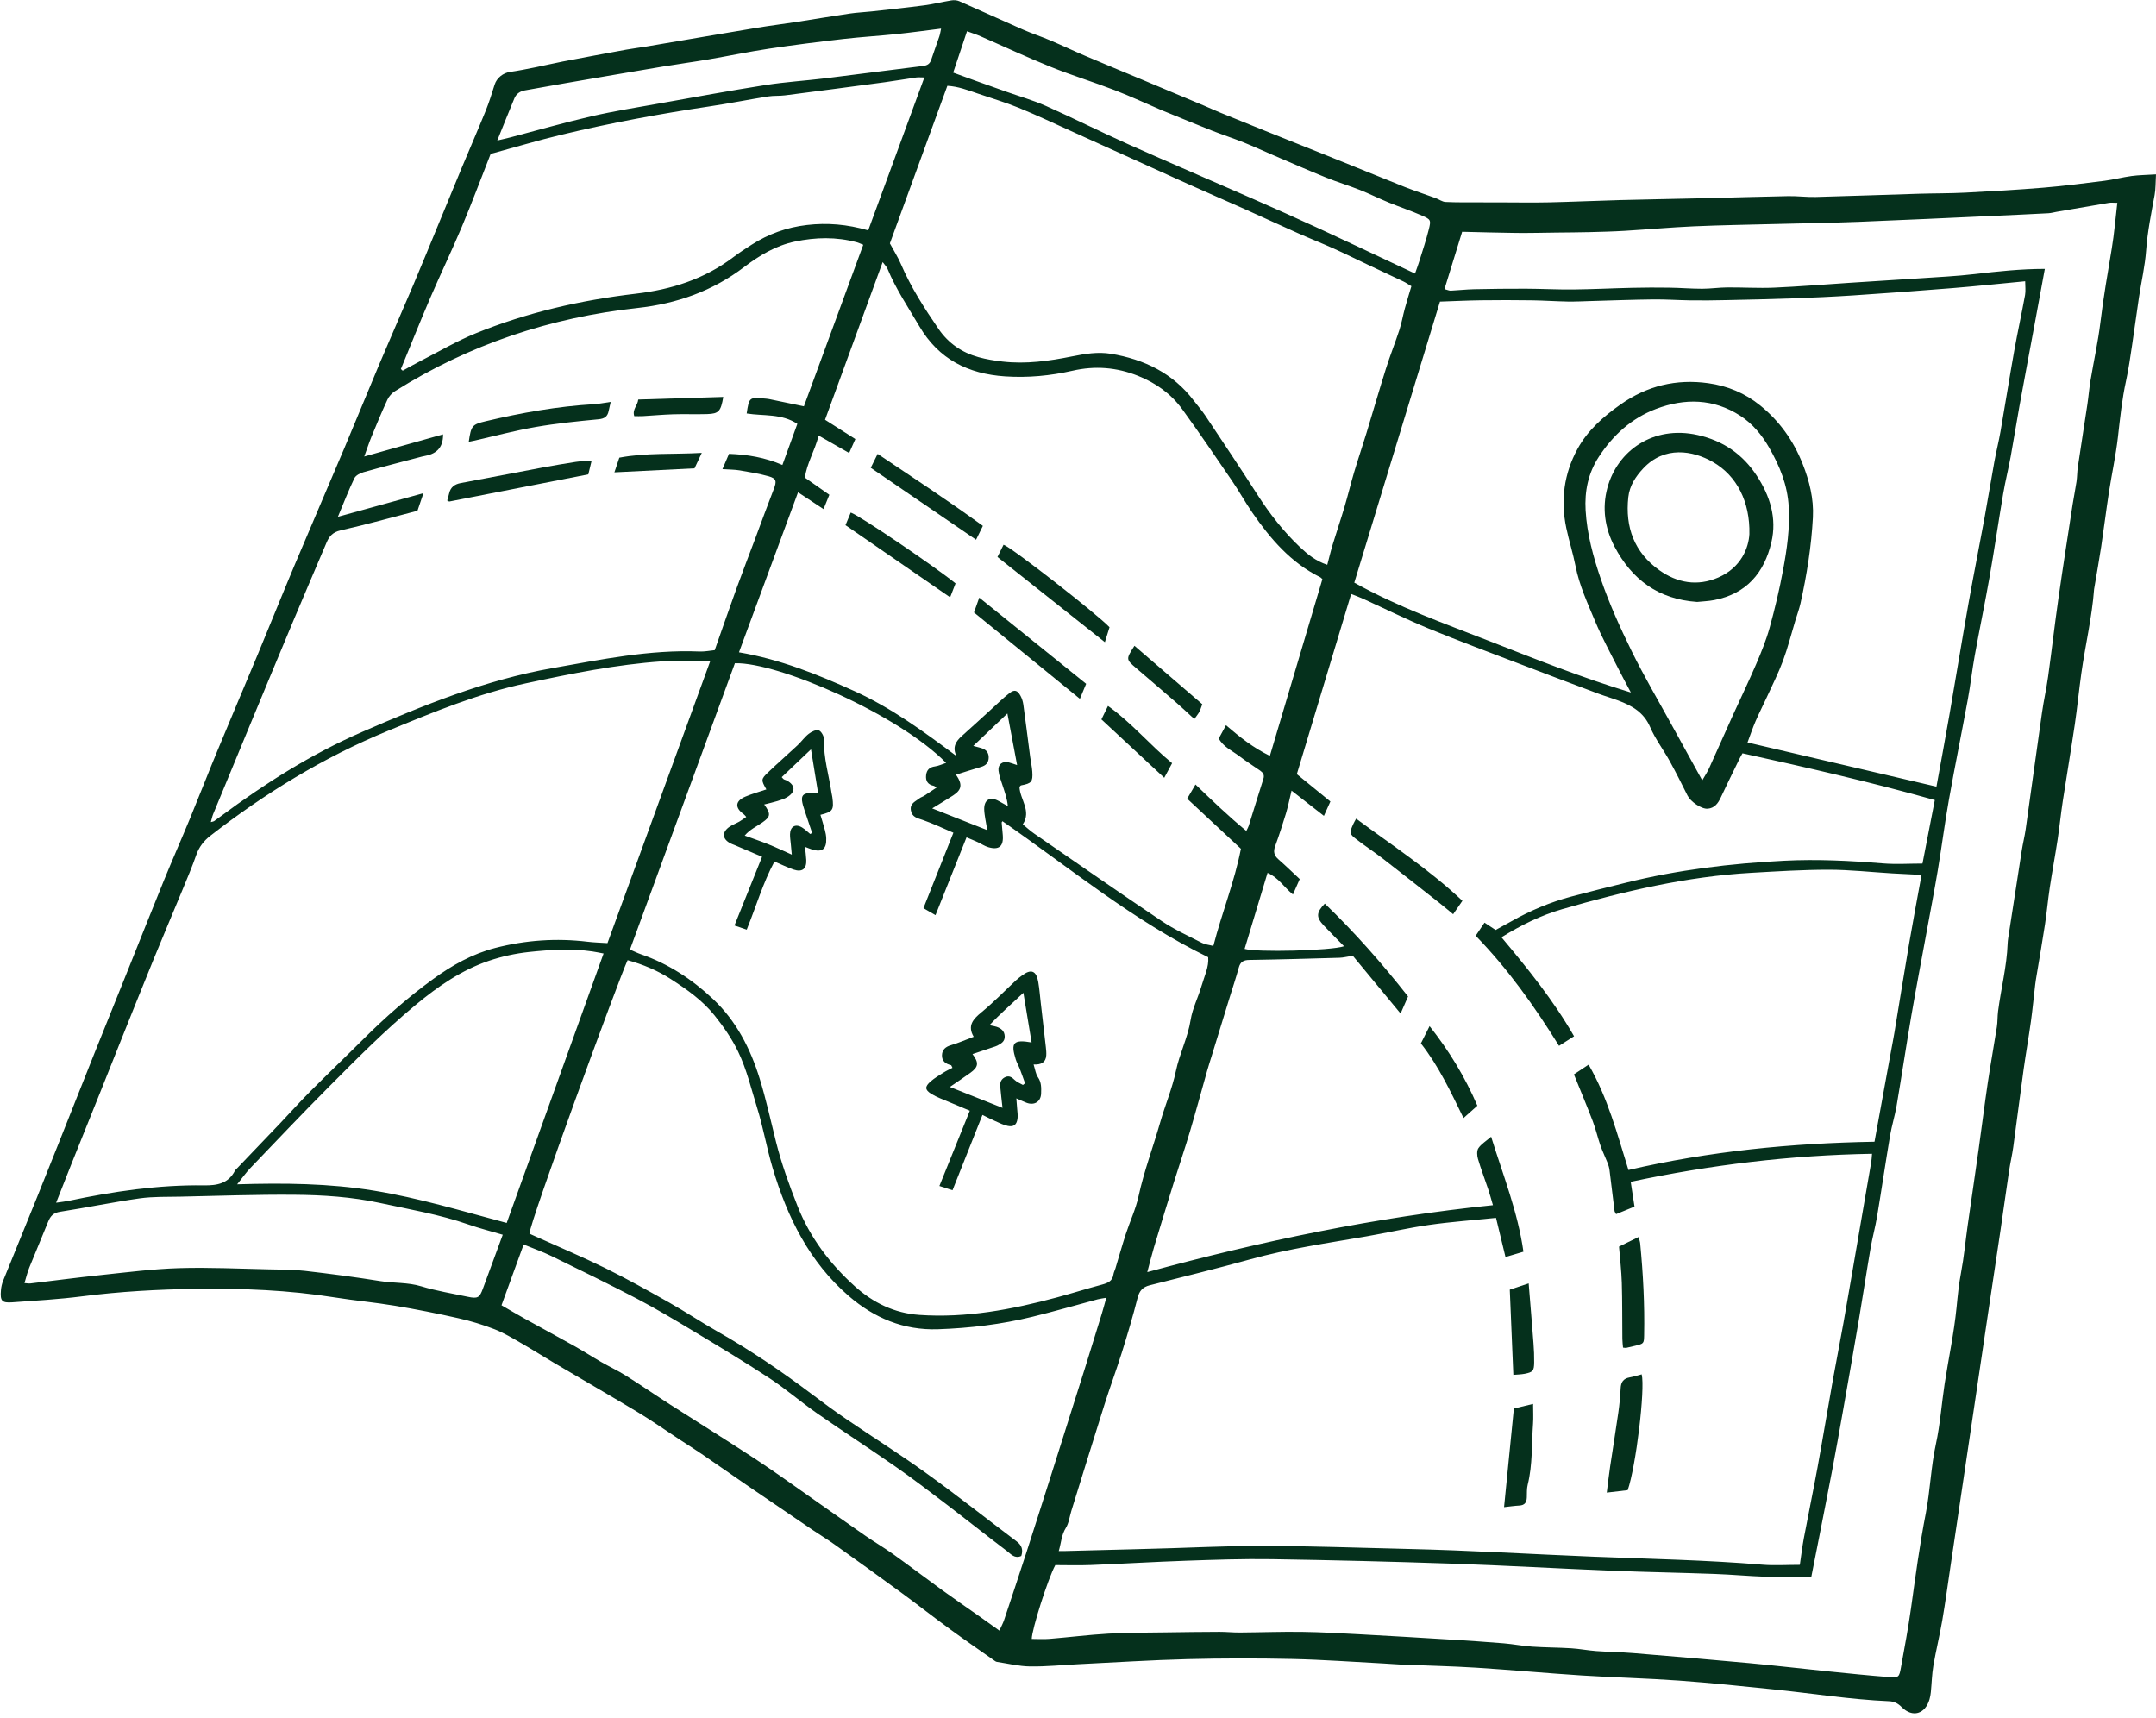 <?xml version="1.0" encoding="UTF-8" standalone="no"?><svg xmlns="http://www.w3.org/2000/svg" xmlns:xlink="http://www.w3.org/1999/xlink" fill="#05301c" height="2753.2" preserveAspectRatio="xMidYMid meet" version="1" viewBox="252.0 613.4 3455.3 2753.2" width="3455.3" zoomAndPan="magnify"><g id="change1_1"><path d="M 1811.801 1808.781 C 1819.309 1810.891 1823.66 1811.633 1827.602 1813.328 C 1833.949 1816.078 1836.867 1821.289 1836.5 1828.281 C 1836.078 1836.223 1831.57 1840.289 1824.219 1842.441 C 1810.969 1846.312 1797.84 1850.609 1784.141 1854.891 C 1794.93 1870.551 1793.43 1879.152 1779.309 1888.273 C 1769.137 1894.84 1758.727 1901.031 1745.988 1908.902 C 1776.281 1920.863 1804.109 1931.852 1834.301 1943.773 C 1832.859 1935.781 1831.879 1930.93 1831.141 1926.039 C 1830.391 1921.008 1829.48 1915.953 1829.328 1910.883 C 1828.879 1895.102 1838.441 1889.371 1852.281 1896.941 C 1857.289 1899.691 1862.258 1902.508 1867.25 1905.293 C 1865.941 1892.719 1862.25 1882.77 1858.969 1872.691 C 1856.367 1864.68 1853.168 1856.629 1852.25 1848.379 C 1851.121 1838.293 1858.68 1832.789 1868.57 1835.152 C 1872.238 1836.031 1875.777 1837.441 1882.078 1839.488 C 1876.738 1811.141 1871.809 1785.031 1866.488 1756.781 C 1848.207 1774.16 1831.301 1790.238 1811.801 1808.781 Z M 1048.949 838.57 C 1057.328 836.57 1063.77 835.18 1070.129 833.52 C 1113.34 822.195 1156.289 809.82 1199.789 799.77 C 1235.59 791.512 1271.98 785.711 1308.188 779.254 C 1364.988 769.133 1421.742 758.672 1478.73 749.707 C 1510.48 744.707 1542.699 742.773 1574.641 738.883 C 1626.871 732.492 1679.012 725.465 1731.238 719.141 C 1738.508 718.254 1742.418 715.48 1744.609 708.633 C 1748.578 696.305 1753.242 684.207 1757.359 671.926 C 1758.668 668.012 1759.219 663.828 1760.23 659.277 C 1735.109 662.371 1711.668 665.648 1688.148 668.082 C 1660.059 670.992 1631.82 672.629 1603.758 675.859 C 1563.891 680.477 1524.039 685.434 1484.359 691.414 C 1451.98 696.281 1419.902 703.062 1387.609 708.566 C 1363.109 712.75 1338.461 716.047 1313.941 720.141 C 1262.059 728.828 1210.211 737.746 1158.359 746.66 C 1136.648 750.391 1114.98 754.348 1093.289 758.215 C 1085.48 759.578 1079.41 763.672 1076.379 770.953 C 1067.348 792.648 1058.691 814.484 1048.949 838.57 Z M 2519.773 1051.773 C 2522.504 1043.973 2524.707 1038.262 2526.504 1032.441 C 2531.781 1015.359 2537.582 998.371 2541.859 981.039 C 2545.543 966.117 2545.109 965.141 2531.238 959.023 C 2513.723 951.312 2495.484 945.262 2477.766 937.984 C 2462.141 931.57 2446.992 923.953 2431.297 917.742 C 2413.512 910.691 2395.09 905.188 2377.371 898 C 2349.191 886.582 2321.309 874.371 2293.355 862.406 C 2277.277 855.539 2261.418 848.145 2245.188 841.641 C 2228.43 834.953 2211.23 829.359 2194.418 822.762 C 2171.34 813.688 2148.449 804.137 2125.469 794.789 C 2121.859 793.309 2118.199 791.945 2114.609 790.398 C 2089.188 779.504 2064.09 767.77 2038.301 757.828 C 2004.621 744.84 1969.988 734.289 1936.527 720.801 C 1898.328 705.426 1861 687.891 1823.227 671.445 C 1816.66 668.582 1809.801 666.422 1801.77 663.465 C 1793.98 686.777 1786.75 708.406 1779.609 729.785 C 1793.207 734.742 1804.848 739.02 1816.52 743.203 C 1832.512 748.938 1848.527 754.598 1864.539 760.285 C 1885.789 767.812 1907.637 774 1928.168 783.121 C 1972.617 802.883 2016.098 824.809 2060.5 844.688 C 2126.117 874.027 2192.25 902.254 2258.059 931.184 C 2294.266 947.105 2330.359 963.207 2366.297 979.766 C 2409.418 999.645 2452.312 1020.066 2495.301 1040.266 C 2502.875 1043.812 2510.449 1047.383 2519.773 1051.773 Z M 2980.113 1863.98 C 2984.254 1856.73 2988.277 1850.77 2991.191 1844.332 C 3003.836 1816.578 3016.027 1788.648 3028.605 1760.883 C 3041.16 1733.148 3054.465 1705.758 3066.473 1677.781 C 3074.684 1658.609 3082.645 1639.117 3088.172 1619.078 C 3096.586 1588.648 3103.887 1557.828 3109.641 1526.805 C 3115.828 1493.578 3120.648 1460.461 3118.738 1425.891 C 3116.785 1390.344 3104.07 1359.91 3087.191 1330.523 C 3075.684 1310.512 3060.629 1292.27 3040.91 1279.578 C 2998.129 1252.012 2952.07 1251.262 2905.969 1268.754 C 2867.074 1283.512 2837.305 1310.395 2814.379 1345.422 C 2797.07 1371.852 2791.43 1400.941 2793.156 1431.145 C 2795.34 1469.105 2805.461 1506.133 2817.699 1541.75 C 2831.207 1581.074 2848.516 1619.309 2866.871 1656.699 C 2886.66 1697 2909.539 1735.812 2931.168 1775.219 C 2946.863 1803.863 2962.715 1832.43 2980.113 1863.98 Z M 1057.719 2592.133 C 1038.488 2586.449 1020.391 2581.902 1002.848 2575.77 C 956.77 2559.66 908.746 2551.609 861.312 2541.301 C 815.922 2531.43 769.473 2528.461 723.195 2528.09 C 662.699 2527.609 602.176 2529.82 541.668 2531.098 C 519.625 2531.57 497.332 2530.82 475.617 2533.891 C 433.055 2539.918 390.887 2548.703 348.391 2555.289 C 337.684 2556.949 332.828 2562.09 329.188 2571.199 C 319.344 2595.832 308.816 2620.18 298.934 2644.801 C 295.863 2652.438 293.988 2660.57 291.227 2669.59 C 295.293 2669.871 298.02 2670.48 300.637 2670.172 C 338.32 2665.719 375.945 2660.68 413.68 2656.73 C 455.324 2652.359 497.008 2646.961 538.789 2645.672 C 586.773 2644.203 634.887 2646.609 682.941 2647.582 C 702.164 2647.969 721.512 2647.84 740.562 2650.031 C 781.016 2654.68 821.422 2659.98 861.621 2666.43 C 883.371 2669.922 905.508 2668.211 927.145 2674.789 C 951.426 2682.191 976.73 2686.27 1001.641 2691.543 C 1017.652 2694.922 1020.59 2693.07 1025.82 2678.75 C 1036.07 2650.699 1046.449 2622.703 1057.719 2592.133 Z M 1219.328 2141.43 C 1212.262 2140.121 1206.859 2138.93 1201.41 2138.133 C 1167.531 2133.152 1133.539 2135.422 1099.859 2139.008 C 1078.109 2141.332 1056.191 2146.129 1035.469 2153.152 C 991.641 2168 954.074 2194.062 918.605 2223.41 C 868.859 2264.562 823.527 2310.379 778.113 2356.07 C 735.879 2398.551 694.641 2442.031 653.188 2485.289 C 646.332 2492.441 640.629 2500.699 632.086 2511.309 C 707.641 2509.051 779.453 2509.75 851.016 2521.41 C 923.051 2533.141 992.602 2554.18 1064.059 2573.25 C 1115.738 2429.52 1167.242 2286.312 1219.328 2141.43 Z M 1643.438 982.586 C 1673.66 900.254 1703.289 819.555 1733.398 737.539 C 1727.75 737.539 1723.852 737.062 1720.078 737.609 C 1703.348 739.996 1686.711 742.93 1669.961 745.184 C 1616.688 752.348 1563.387 759.375 1510.07 766.199 C 1501.109 767.359 1491.859 766.539 1482.957 767.973 C 1451.75 772.977 1420.711 779.164 1389.449 783.848 C 1309.98 795.719 1231.02 810.32 1152.891 829.039 C 1114.441 838.25 1076.52 849.625 1038.352 860.02 C 1022.859 899.41 1008.32 938.418 992.203 976.762 C 976.141 1014.996 958.043 1052.387 941.668 1090.484 C 925.395 1128.352 910.16 1166.676 894.469 1204.797 C 895.434 1205.66 896.398 1206.547 897.363 1207.434 C 906.617 1202.383 915.762 1197.109 925.148 1192.309 C 954.895 1177.117 983.855 1159.969 1014.688 1147.457 C 1097.031 1114 1183.129 1094.352 1271.277 1084.023 C 1328.098 1077.359 1380.777 1060.668 1426.91 1025.777 C 1436.391 1018.613 1446.391 1012.086 1456.41 1005.672 C 1483.551 988.293 1513.012 977.719 1545.211 973.965 C 1577.77 970.168 1609.59 972.781 1643.438 982.586 Z M 1678.16 1003.441 C 1684.699 1015.586 1691.16 1025.641 1695.801 1036.488 C 1711.75 1073.723 1733.531 1107.496 1756.277 1140.703 C 1771.938 1163.559 1793.738 1178.457 1820.289 1185.781 C 1832.777 1189.215 1845.758 1191.309 1858.648 1192.809 C 1896.27 1197.176 1933.27 1191.922 1970.07 1184.531 C 1990.688 1180.391 2011.469 1176.844 2032.5 1180.344 C 2085.801 1189.238 2131.719 1211.414 2165.23 1255.426 C 2171.41 1263.52 2178.23 1271.207 2183.871 1279.691 C 2211.82 1321.633 2239.891 1363.551 2267.102 1405.988 C 2286.781 1436.695 2308.98 1465.215 2335.477 1490.258 C 2347.758 1501.855 2360.816 1512.523 2379.148 1518.504 C 2382.219 1506.949 2384.719 1496.262 2387.926 1485.777 C 2393.977 1465.875 2400.707 1446.203 2406.621 1426.254 C 2412.195 1407.492 2416.742 1388.43 2422.336 1369.668 C 2428.594 1348.676 2435.688 1327.953 2442.078 1307.008 C 2452.566 1272.664 2462.434 1238.137 2473.238 1203.91 C 2479.789 1183.098 2487.977 1162.809 2494.73 1142.066 C 2498.371 1130.898 2500.328 1119.188 2503.422 1107.836 C 2506.648 1096.012 2510.312 1084.297 2513.949 1072.039 C 2508.812 1068.969 2505.148 1066.375 2501.168 1064.465 C 2482.336 1055.48 2463.391 1046.68 2444.512 1037.762 C 2426.09 1029.051 2407.852 1020 2389.27 1011.629 C 2370.254 1003.078 2350.832 995.414 2331.77 986.93 C 2303.387 974.309 2275.23 961.184 2246.859 948.492 C 2216.379 934.848 2185.719 921.656 2155.277 907.961 C 2094.438 880.555 2033.73 852.875 1972.918 825.402 C 1943.551 812.141 1914.391 798.312 1884.578 786.098 C 1863.168 777.32 1840.832 770.816 1818.918 763.266 C 1803.09 757.781 1787.371 751.871 1770.281 750.914 C 1739.297 835.816 1708.609 919.973 1678.16 1003.441 Z M 1055.719 2705.16 C 1069.309 2713.008 1081.371 2720.18 1093.621 2726.988 C 1120.211 2741.75 1147.012 2756.148 1173.531 2771.051 C 1187.738 2779.039 1201.418 2787.961 1215.551 2796.078 C 1228.719 2803.652 1242.57 2810.082 1255.41 2818.152 C 1279.27 2833.141 1302.469 2849.16 1326.18 2864.379 C 1371.68 2893.582 1417.668 2922.008 1462.828 2951.719 C 1495.25 2973.039 1526.668 2995.879 1558.48 3018.129 C 1585.301 3036.879 1611.93 3055.91 1638.848 3074.512 C 1653.66 3084.742 1669.25 3093.852 1683.879 3104.332 C 1710.449 3123.34 1736.449 3143.148 1762.898 3162.34 C 1781.141 3175.57 1799.77 3188.262 1818.18 3201.25 C 1829.957 3209.57 1841.68 3217.98 1853.66 3226.52 C 1856.648 3219.898 1859.438 3214.93 1861.207 3209.621 C 1873.629 3172.418 1885.98 3135.191 1898.07 3097.871 C 1910.859 3058.379 1923.398 3018.809 1935.961 2979.242 C 1949.238 2937.441 1962.41 2895.59 1975.641 2853.77 C 1980.719 2837.68 1985.891 2821.621 1990.91 2805.52 C 1999.93 2776.582 2008.922 2747.621 2017.809 2718.641 C 2020.207 2710.852 2022.238 2702.949 2024.988 2693.141 C 2018.688 2694.25 2014.898 2694.629 2011.277 2695.59 C 1976.281 2704.941 1941.48 2715.07 1906.301 2723.652 C 1856.691 2735.762 1806.211 2741.859 1755.117 2743.59 C 1700.027 2745.469 1652.938 2725.391 1612.359 2690.402 C 1549.031 2635.789 1513.57 2563.691 1490.238 2485.051 C 1480.77 2453.141 1475.168 2420.07 1465.27 2388.309 C 1455.887 2358.23 1448.859 2327.453 1434.898 2298.57 C 1424.641 2277.363 1411.648 2258.84 1397.219 2240.742 C 1377.82 2216.41 1352.629 2198.891 1327.02 2182.363 C 1305.77 2168.652 1282.262 2158.852 1257.809 2152.121 C 1243.359 2183.352 1100.859 2572.43 1100.52 2590.422 C 1103.352 2591.703 1106.391 2593.078 1109.43 2594.461 C 1147.012 2611.41 1185.059 2627.391 1222.02 2645.602 C 1256.898 2662.781 1290.879 2681.832 1324.758 2700.949 C 1350.758 2715.629 1375.648 2732.27 1401.609 2747.008 C 1454.777 2777.191 1505.168 2811.449 1553.938 2848.219 C 1571.52 2861.473 1589.238 2874.582 1607.43 2886.98 C 1650.359 2916.242 1694.41 2943.93 1736.539 2974.293 C 1785.59 3009.621 1833 3047.211 1881.32 3083.562 C 1889.867 3089.98 1891.859 3097.328 1888.758 3106.922 C 1878.129 3111.789 1872.047 3103.77 1865.867 3099.09 C 1832.988 3074.211 1800.738 3048.5 1767.93 3023.5 C 1741.387 3003.27 1714.832 2983 1687.461 2963.93 C 1645.789 2934.902 1603.121 2907.309 1561.449 2878.281 C 1535.508 2860.199 1511.48 2839.301 1485.09 2821.961 C 1445.031 2795.641 1403.867 2770.98 1362.789 2746.25 C 1333.34 2728.52 1303.789 2710.832 1273.34 2694.91 C 1227.871 2671.121 1181.691 2648.672 1135.562 2626.16 C 1121.539 2619.32 1106.699 2614.148 1091.199 2607.789 C 1079.16 2640.82 1067.582 2672.602 1055.719 2705.16 Z M 1635.5 1005.648 C 1630.5 1003.691 1627.988 1002.418 1625.34 1001.691 C 1592.34 992.773 1559.211 993.527 1526.008 1000.508 C 1495.277 1006.969 1469.082 1022.75 1444.598 1041.355 C 1393.938 1079.84 1336.52 1100.105 1273.801 1106.949 C 1134.16 1122.211 1004.07 1165.402 884.941 1240.344 C 880.02 1243.438 875.379 1248.508 872.945 1253.762 C 863.918 1273.211 855.707 1293.02 847.531 1312.828 C 843.555 1322.473 840.328 1332.414 835.75 1344.988 C 879.969 1332.57 920.957 1321.039 962.062 1309.488 C 962.363 1332.301 949.953 1341.262 931.402 1344.422 C 930.285 1344.605 929.172 1344.832 928.078 1345.125 C 896.949 1353.359 865.742 1361.32 834.75 1370.055 C 829.215 1371.602 822.164 1375.195 819.93 1379.812 C 810.734 1398.895 803.125 1418.727 793.543 1441.586 C 840.492 1428.621 884.477 1416.496 930.656 1403.738 C 926.875 1414.859 924.18 1422.754 921.051 1431.941 C 879.922 1442.609 839.078 1454.047 797.758 1463.395 C 785.336 1466.215 779.672 1472.723 775.359 1482.863 C 757.707 1524.441 739.852 1565.949 722.391 1607.594 C 698.711 1664.066 675.289 1720.633 651.824 1777.191 C 632.375 1824.062 612.992 1870.961 593.68 1917.879 C 592.109 1921.699 591.312 1925.832 589.863 1930.844 C 592.867 1930.012 594.117 1929.973 594.984 1929.383 C 598.719 1926.812 602.363 1924.121 606.004 1921.41 C 676.695 1868.859 750.582 1822.051 831.75 1786.629 C 930.633 1743.48 1030.059 1703.004 1137.09 1684.148 C 1215.238 1670.391 1292.992 1654.152 1373.059 1657.473 C 1381.301 1657.836 1389.629 1656.062 1397.449 1655.312 C 1409.398 1621.398 1420.57 1589.012 1432.238 1556.785 C 1442.211 1529.309 1452.789 1502.016 1463.047 1474.633 C 1472.738 1448.773 1482.129 1422.773 1492.148 1397.051 C 1496.949 1384.703 1496.352 1380.199 1483.879 1376.672 C 1468.711 1372.418 1453.02 1369.828 1437.438 1367.211 C 1429.25 1365.848 1420.809 1365.961 1409.828 1365.211 C 1413.961 1355.613 1417.148 1348.152 1420.348 1340.691 C 1450.301 1341.918 1477.898 1346.422 1505.898 1358.547 C 1514.281 1335.527 1522.047 1314.148 1529.879 1292.633 C 1504.191 1275.734 1475.332 1280.375 1448.66 1275.984 C 1452.492 1250.328 1453.102 1249.828 1476.379 1252.012 C 1479.199 1252.262 1482.059 1252.422 1484.82 1252.992 C 1502.898 1256.699 1520.961 1260.496 1540.371 1264.543 C 1571.699 1179.277 1603.301 1093.258 1635.5 1005.648 Z M 1390.238 1672.961 C 1362.668 1672.961 1337.691 1671.527 1312.93 1673.254 C 1239.27 1678.352 1167.008 1693.02 1095 1708.418 C 1018.199 1724.816 945.977 1754.812 873.598 1784.621 C 770.555 1827.059 676.777 1884.551 589.125 1952.75 C 578.543 1960.98 571 1970.73 566.508 1983.609 C 560.012 2002.25 552.273 2020.461 544.734 2038.723 C 529.492 2075.641 513.824 2112.379 498.715 2149.359 C 480.809 2193.172 463.277 2237.141 445.645 2281.07 C 434.73 2308.25 423.977 2335.5 413.074 2362.691 C 397.75 2400.91 382.309 2439.09 367.004 2477.332 C 358.926 2497.52 351.035 2517.781 341.949 2540.832 C 350.969 2539.488 356.465 2538.961 361.836 2537.828 C 433.465 2522.77 505.648 2511.961 579.031 2513 C 600.402 2513.312 618.141 2509.898 628.648 2489.281 C 629.145 2488.312 630.117 2487.57 630.902 2486.75 C 654.305 2462.289 677.766 2437.879 701.098 2413.359 C 717.062 2396.57 732.457 2379.23 748.805 2362.84 C 777.168 2334.383 806.254 2306.652 834.703 2278.273 C 869.52 2243.543 906.395 2211.27 946.184 2182.332 C 976.602 2160.211 1009.141 2141.98 1045.648 2132.543 C 1094.309 2119.961 1143.832 2116.52 1193.898 2122.602 C 1203.938 2123.82 1214.09 2124.043 1225.551 2124.809 C 1280.27 1974.668 1334.898 1824.789 1390.238 1672.961 Z M 3052.645 1803.254 C 3154.039 1826.961 3254.27 1850.402 3355.438 1874.051 C 3362.512 1834.879 3369.789 1796.051 3376.543 1757.121 C 3386.711 1698.617 3396.219 1639.98 3406.59 1581.508 C 3414.801 1535.289 3424.035 1489.301 3432.516 1443.133 C 3438.02 1413.133 3442.844 1382.973 3448.324 1352.949 C 3451.258 1336.824 3455.328 1320.902 3458.148 1304.758 C 3465.609 1261.953 3472.363 1219.012 3479.984 1176.25 C 3485.352 1146.16 3491.969 1116.32 3497.453 1086.23 C 3498.703 1079.383 3497.633 1072.082 3497.633 1064.125 C 3457.969 1067.898 3419.734 1071.969 3381.41 1075.086 C 3328.371 1079.406 3275.266 1083.273 3222.18 1086.801 C 3189.43 1088.961 3156.652 1090.395 3123.879 1091.598 C 3088.832 1092.871 3053.758 1093.602 3018.688 1094.352 C 3000.039 1094.758 2981.387 1095.012 2962.738 1094.781 C 2942.359 1094.531 2921.98 1093.031 2901.625 1093.234 C 2868.281 1093.602 2834.961 1094.918 2801.617 1095.828 C 2789.223 1096.168 2776.828 1096.875 2764.43 1096.648 C 2745.234 1096.305 2726.062 1094.918 2706.867 1094.668 C 2679.754 1094.281 2652.645 1094.281 2625.555 1094.625 C 2604.27 1094.895 2582.98 1095.965 2559.758 1096.738 C 2513.906 1247.078 2468.098 1397.324 2422.453 1547.117 C 2493.184 1586.555 2567.762 1612.871 2641.273 1641.641 C 2714.348 1670.23 2787.223 1699.391 2865.688 1723.156 C 2857.613 1707.848 2851.133 1696.09 2845.129 1684.082 C 2832.73 1659.359 2819.289 1635 2808.645 1609.527 C 2796.5 1580.461 2783.105 1551.734 2776.965 1520.371 C 2772.938 1499.898 2766.48 1479.93 2762.18 1459.508 C 2752.922 1415.246 2758.383 1372.715 2780.148 1332.891 C 2796.477 1303.027 2821.406 1281.172 2848.926 1261.746 C 2891.504 1231.68 2938.539 1220.309 2989.848 1227.516 C 3020.598 1231.84 3048.527 1243.324 3073.047 1263.227 C 3104.047 1288.379 3126.223 1319.586 3140.848 1356.453 C 3151.809 1384.109 3158.996 1412.633 3157.449 1442.516 C 3154.992 1488.961 3147.668 1534.836 3137.57 1580.211 C 3135.48 1589.559 3132.066 1598.609 3129.293 1607.797 C 3122.789 1629.312 3117.305 1651.215 3109.527 1672.254 C 3102.09 1692.293 3092.355 1711.488 3083.441 1730.973 C 3077.594 1743.789 3071.09 1756.332 3065.52 1769.262 C 3060.879 1780.043 3057.172 1791.211 3052.645 1803.254 Z M 2287.168 1824.691 C 2315.395 1729.73 2343.301 1635.84 2371.344 1541.5 C 2370.164 1540.477 2369.047 1539.043 2367.594 1538.336 C 2320.832 1515.117 2288.125 1477.066 2259.227 1435.172 C 2247.66 1418.406 2237.789 1400.441 2226.301 1383.609 C 2200.129 1345.242 2174.008 1306.824 2146.75 1269.254 C 2128.77 1244.461 2104.57 1227.199 2075.809 1215.691 C 2041.441 1201.93 2006.848 1199.336 1970.891 1207.504 C 1935.367 1215.598 1899.379 1219.012 1862.871 1216.578 C 1803.609 1212.621 1756.48 1189.191 1725.379 1136.27 C 1707.59 1105.996 1687.91 1076.859 1674.391 1044.223 C 1673.051 1040.992 1670.258 1038.379 1666.609 1033.375 C 1635.238 1119.211 1604.789 1202.52 1574.25 1286.082 C 1591.398 1297 1606.852 1306.848 1622.82 1317.016 C 1619.051 1325.5 1616.109 1332.094 1612.898 1339.328 C 1596.59 1330 1581.23 1321.246 1564.008 1311.422 C 1557.578 1336.508 1544.699 1356.656 1542.031 1378.902 C 1556.18 1388.816 1568.539 1397.484 1581.148 1406.309 C 1577.789 1414.609 1575.109 1421.227 1571.848 1429.281 C 1557.918 1420.09 1545.07 1411.609 1530.98 1402.305 C 1499 1488.938 1467.98 1572.977 1436.328 1658.746 C 1502.602 1670.004 1562.109 1694.18 1621.059 1720.812 C 1680.617 1747.75 1732.578 1785.98 1784.781 1824.941 C 1777.93 1810.723 1783.879 1801.391 1793.629 1792.738 C 1809.578 1778.57 1825.219 1764.051 1841.02 1749.723 C 1850.559 1741.082 1859.711 1731.922 1869.898 1724.113 C 1877.891 1717.973 1882.551 1719.473 1887.512 1728.43 C 1889.879 1732.691 1891.379 1737.723 1892.051 1742.57 C 1895.91 1770.57 1899.359 1798.621 1903.039 1826.641 C 1904.07 1834.492 1905.93 1842.281 1906.418 1850.148 C 1907.449 1866.391 1905.117 1868.84 1888.48 1871.992 C 1887.609 1872.152 1886.938 1873.402 1885.852 1874.461 C 1886.59 1894.559 1905.52 1912.84 1891.148 1934.5 C 1898.059 1940.121 1903.441 1945.141 1909.43 1949.27 C 1977.52 1996.23 2045.387 2043.543 2114.078 2089.621 C 2134.188 2103.109 2156.578 2113.25 2178.199 2124.379 C 2183.387 2127.051 2189.699 2127.551 2196.559 2129.332 C 2210.301 2076.07 2230.391 2026.59 2240.77 1973.629 C 2211.98 1946.789 2183.539 1920.281 2154.641 1893.328 C 2159.027 1885.84 2162.949 1879.141 2167.949 1870.602 C 2194.629 1896.211 2220.707 1921.379 2249.438 1945 C 2251.328 1941.051 2252.547 1939.133 2253.199 1937.031 C 2261.109 1911.781 2268.828 1886.469 2276.844 1861.25 C 2278.777 1855.133 2275.98 1851.441 2271.547 1848.34 C 2260.43 1840.551 2248.891 1833.32 2238.109 1825.102 C 2226.68 1816.379 2212.609 1810.473 2205.258 1796.859 C 2209.047 1789.91 2212.48 1783.609 2216.84 1775.59 C 2239.129 1794.828 2260.738 1811.871 2287.168 1824.691 Z M 1429.789 1676.281 C 1373.898 1828.75 1317.91 1981.531 1261.609 2135.148 C 1268.77 2138.23 1273.75 2140.762 1278.969 2142.559 C 1323.027 2157.781 1361.16 2182.738 1394.816 2214.461 C 1431.98 2249.492 1454.59 2293.723 1469.43 2341.73 C 1479.77 2375.18 1487.199 2409.52 1495.73 2443.512 C 1504.539 2478.602 1516.828 2512.531 1530.102 2546.09 C 1550.02 2596.48 1581.969 2638.59 1621.898 2674.66 C 1651.16 2701.09 1685.48 2717.809 1725.18 2720.602 C 1800.629 2725.891 1873.809 2711.918 1946.18 2692.461 C 1970.199 2686 1993.938 2678.48 2017.969 2672.051 C 2027.238 2669.57 2034.898 2666.582 2036.449 2655.711 C 2036.918 2652.422 2038.629 2649.332 2039.609 2646.102 C 2045.141 2627.789 2050.277 2609.371 2056.199 2591.191 C 2062.828 2570.84 2072.199 2551.16 2076.711 2530.391 C 2085.449 2490.082 2100.07 2451.648 2111.348 2412.172 C 2119.25 2384.543 2130.691 2357.738 2136.559 2329.73 C 2142.418 2301.758 2155.648 2276.289 2160.18 2247.871 C 2163.148 2229.23 2172.359 2211.652 2177.66 2193.281 C 2182.141 2177.77 2189.719 2162.77 2188.297 2147.383 C 2068.078 2088.812 1966.547 2004.223 1858.566 1929.422 C 1857.848 1930.641 1857.289 1931.152 1857.328 1931.602 C 1857.879 1938.312 1858.559 1945.02 1859.098 1951.73 C 1860.551 1969.691 1853.16 1976.062 1835.82 1971.039 C 1829.98 1969.352 1824.758 1965.633 1819.148 1963.062 C 1813.727 1960.562 1808.168 1958.34 1801 1955.281 C 1784.219 1997.352 1768.078 2037.832 1751.281 2079.961 C 1744.809 2076.219 1739.23 2072.988 1731.949 2068.781 C 1748 2028.352 1763.699 1988.832 1779.949 1947.898 C 1764.031 1941.141 1747.922 1933.402 1731.148 1927.531 C 1722.277 1924.43 1713.559 1923.191 1711.781 1911.828 C 1710.039 1900.672 1719.309 1897.773 1725.629 1892.699 C 1727.777 1890.973 1730.699 1890.25 1733.059 1888.742 C 1739.539 1884.59 1745.898 1880.27 1752.988 1875.559 C 1750.309 1873.852 1749.441 1872.922 1748.43 1872.723 C 1738.938 1870.84 1735.172 1864.91 1736.219 1855.602 C 1737.191 1847.121 1741.809 1842.762 1750.508 1841.582 C 1756.219 1840.812 1761.668 1838.129 1768.262 1835.973 C 1692.32 1758.492 1498.988 1674.324 1429.789 1676.281 Z M 3529.133 1044.312 C 3523.449 1075.109 3518.195 1103.902 3512.848 1132.676 C 3504.707 1176.637 3496.383 1220.535 3488.398 1264.523 C 3483.531 1291.199 3479.414 1318.016 3474.504 1344.695 C 3470.816 1364.73 3465.836 1384.543 3462.402 1404.602 C 3454.828 1449.203 3448.301 1494.008 3440.477 1538.566 C 3433.152 1580.324 3424.441 1621.855 3416.867 1663.59 C 3412.637 1686.969 3410.07 1710.648 3405.77 1734 C 3395.969 1787.418 3385.094 1840.648 3375.566 1894.121 C 3368.832 1931.871 3363.965 1969.941 3357.645 2007.762 C 3352.141 2040.68 3345.77 2073.441 3339.789 2106.273 C 3331.555 2151.293 3322.914 2196.23 3315.156 2241.332 C 3306.926 2289.301 3299.738 2337.453 3291.594 2385.441 C 3288.844 2401.59 3283.793 2417.359 3281.062 2433.52 C 3273.832 2476.48 3267.508 2519.613 3260.344 2562.578 C 3257.457 2579.871 3252.727 2596.84 3249.77 2614.121 C 3243.355 2651.441 3237.805 2688.902 3231.457 2726.23 C 3222.977 2776.332 3214.129 2826.371 3205.281 2876.422 C 3199.867 2907.043 3194.41 2937.66 3188.609 2968.211 C 3180.898 3008.738 3172.848 3049.199 3164.91 3089.68 C 3161.59 3106.73 3158.176 3123.77 3154.879 3140.398 C 3129.953 3140.398 3106.344 3141.012 3082.758 3140.242 C 3055.031 3139.32 3027.375 3136.699 2999.652 3135.703 C 2944.793 3133.711 2889.887 3132.801 2835.031 3130.57 C 2749.602 3127.102 2664.223 3122.129 2578.773 3119.211 C 2482.633 3115.922 2386.449 3113.559 2290.238 3112.062 C 2244.449 3111.34 2198.578 3112.98 2152.77 3114.551 C 2101.859 3116.301 2051 3119.422 2000.102 3121.441 C 1980.922 3122.211 1961.68 3121.57 1943.27 3121.57 C 1931.32 3143.559 1905.582 3225.121 1905.531 3239.879 C 1915.09 3239.879 1924.711 3240.539 1934.207 3239.762 C 1965.699 3237.16 1997.102 3233.18 2028.641 3231.371 C 2059.047 3229.641 2089.578 3229.852 2120.059 3229.379 C 2148.871 3228.941 2177.688 3228.582 2206.508 3228.492 C 2217.25 3228.449 2227.98 3229.672 2238.707 3229.59 C 2271.988 3229.359 2305.273 3228.098 2338.547 3228.551 C 2369.617 3228.969 2400.664 3230.789 2431.707 3232.461 C 2480.312 3235.078 2528.918 3237.992 2577.496 3240.98 C 2605.68 3242.719 2633.879 3244.578 2662.016 3246.91 C 2677.207 3248.172 2692.266 3251.188 2707.457 3252.23 C 2728.293 3253.648 2749.215 3253.57 2770.051 3254.871 C 2783.469 3255.711 2796.797 3258.332 2810.215 3259.32 C 2829.91 3260.77 2849.723 3260.969 2869.418 3262.59 C 2931.465 3267.703 2993.488 3272.93 3055.488 3278.672 C 3097.723 3282.59 3139.867 3287.578 3182.059 3291.852 C 3214.676 3295.168 3247.312 3298.562 3280.02 3301.051 C 3294.961 3302.191 3295.781 3300.98 3298.531 3285.652 C 3304.219 3254.043 3310.223 3222.461 3314.68 3190.68 C 3321.82 3139.82 3328.508 3088.949 3338.379 3038.48 C 3345.496 3001.922 3346.477 2964.43 3354.504 2927.762 C 3361.465 2895.91 3363.648 2863.039 3368.605 2830.711 C 3374.859 2790.051 3383.617 2749.672 3387.645 2708.812 C 3389.508 2689.773 3391.371 2671.012 3394.965 2652.172 C 3399.629 2627.75 3401.836 2602.879 3405.336 2578.242 C 3411.207 2537.012 3417.348 2495.832 3423.145 2454.59 C 3428.129 2419.332 3432.449 2383.98 3437.68 2348.762 C 3442.113 2318.84 3447.617 2289.09 3452.258 2259.211 C 3453.555 2250.941 3453.121 2242.41 3454.191 2234.102 C 3458.855 2197.891 3468.18 2162.34 3469.52 2125.652 C 3469.727 2120.012 3470.797 2114.391 3471.66 2108.793 C 3478.438 2064.699 3485.168 2020.602 3492.129 1976.531 C 3493.949 1964.953 3496.859 1953.531 3498.496 1941.934 C 3507.277 1879.91 3515.668 1817.832 3524.539 1755.82 C 3527.312 1736.363 3531.68 1717.129 3534.387 1697.66 C 3540.141 1656.312 3544.852 1614.781 3550.762 1573.453 C 3557.996 1522.781 3565.957 1472.223 3573.711 1421.637 C 3575.578 1409.445 3578.148 1397.371 3579.922 1385.18 C 3581.035 1377.492 3580.875 1369.621 3582.016 1361.957 C 3586.973 1328.5 3592.293 1295.113 3597.297 1261.68 C 3599.23 1248.805 3600.23 1235.773 3602.371 1222.945 C 3607.531 1191.898 3614.469 1161.082 3618.223 1129.875 C 3623 1090.121 3629.891 1050.773 3636.465 1011.336 C 3640.422 987.613 3642.332 963.527 3645.312 938.418 C 3639.352 938.418 3635.418 937.871 3631.664 938.508 C 3603.758 943.148 3575.895 948.016 3548.035 952.836 C 3543.598 953.609 3539.211 954.906 3534.73 955.133 C 3505.934 956.656 3477.094 957.977 3448.277 959.273 C 3375.84 962.547 3303.398 966.051 3230.957 968.871 C 3186.879 970.598 3142.734 971.191 3098.633 972.352 C 3054.531 973.512 3010.41 974.148 2966.375 976.105 C 2929.645 977.719 2893.004 981.086 2856.297 983.289 C 2837.121 984.449 2817.879 984.93 2798.684 985.406 C 2781.148 985.859 2763.613 985.906 2746.078 986.109 C 2724.676 986.359 2703.25 986.93 2681.848 986.703 C 2653.121 986.406 2624.395 985.473 2595.305 984.816 C 2585.914 1015.293 2576.52 1045.77 2566.988 1076.699 C 2571.699 1077.906 2574.426 1079.316 2577.09 1079.18 C 2589.484 1078.613 2601.855 1077.156 2614.23 1076.883 C 2641.816 1076.293 2669.43 1075.949 2697.039 1076.043 C 2722.516 1076.133 2747.988 1077.543 2773.438 1077.27 C 2805.031 1076.949 2836.598 1075.312 2868.191 1074.609 C 2887.887 1074.152 2907.629 1074.086 2927.324 1074.383 C 2944.836 1074.633 2962.328 1076.133 2979.84 1076.133 C 2993.375 1076.133 3006.883 1074.086 3020.418 1073.996 C 3045.32 1073.812 3070.293 1075.426 3095.129 1074.359 C 3135.23 1072.629 3175.234 1069.285 3215.289 1066.672 C 3253.09 1064.215 3290.91 1061.941 3328.691 1059.391 C 3358.098 1057.391 3387.598 1056.027 3416.848 1052.613 C 3453.375 1048.383 3489.832 1044.359 3529.133 1044.312 Z M 3256.16 2443.07 C 3265.414 2392.383 3274.035 2345.129 3282.656 2297.879 C 3284.477 2287.84 3286.5 2277.84 3288.16 2267.793 C 3296.031 2220.32 3303.559 2172.801 3311.676 2125.383 C 3317.84 2089.289 3324.688 2053.32 3331.555 2015.48 C 3314.77 2014.621 3299.645 2013.961 3284.52 2013.062 C 3250.586 2011.023 3216.676 2007.211 3182.719 2007.18 C 3141.414 2007.16 3100.09 2009.793 3058.809 2012.141 C 2955.211 2018.02 2854.906 2041.68 2755.699 2070.371 C 2721.285 2080.312 2689.398 2096.152 2658.332 2115.422 C 2700.566 2165.832 2741.367 2216.082 2774.668 2274.062 C 2766.363 2279.352 2758.586 2284.32 2750.582 2289.422 C 2710.801 2225.32 2668.406 2165.871 2617.004 2112.992 C 2622.211 2105.242 2626.578 2098.781 2631.152 2091.992 C 2637.68 2096.312 2643.184 2099.941 2648.914 2103.73 C 2657.875 2098.82 2666.336 2094.289 2674.684 2089.562 C 2704.887 2072.43 2736.73 2059.121 2770.301 2050.16 C 2799.297 2042.41 2828.457 2035.25 2857.57 2028.02 C 2940.949 2007.34 3025.828 1997.133 3111.438 1992.75 C 3164.16 1990.062 3216.789 1992.703 3269.418 1997.02 C 3290.641 1998.75 3312.109 1997.301 3333.035 1997.301 C 3339.562 1963.684 3346.066 1930.199 3352.797 1895.551 C 3250.02 1866.621 3147.805 1843.41 3044.617 1820.609 C 3043.07 1823.391 3041.316 1826.242 3039.863 1829.23 C 3029.742 1850.012 3019.461 1870.711 3009.68 1891.66 C 3005.336 1900.961 2999.676 1908.492 2988.895 1909.379 C 2978.68 1910.23 2961.238 1897.871 2956.527 1888.402 C 2947.25 1869.773 2937.922 1851.141 2927.871 1832.93 C 2917.773 1814.652 2904.809 1797.719 2896.645 1778.672 C 2886.477 1754.91 2867.461 1744.262 2845.516 1736.051 C 2834.938 1732.109 2824.09 1728.969 2813.535 1725.02 C 2772.254 1709.512 2730.996 1694 2689.832 1678.215 C 2640.273 1659.246 2590.484 1640.801 2541.426 1620.602 C 2505.898 1605.98 2471.441 1588.828 2436.461 1572.93 C 2430.57 1570.246 2424.43 1568.062 2417.426 1565.266 C 2388.152 1662.363 2359.496 1757.422 2330.359 1854 C 2348.328 1868.641 2365.684 1882.781 2384.148 1897.84 C 2380.965 1904.934 2377.668 1912.211 2373.777 1920.863 C 2355.992 1906.98 2339.82 1894.379 2321.922 1880.41 C 2318.535 1894.43 2316.281 1905.93 2312.914 1917.102 C 2307.57 1934.75 2301.863 1952.32 2295.539 1969.648 C 2292.332 1978.441 2294.039 1984.57 2300.953 1990.609 C 2312.414 2000.602 2323.309 2011.25 2335 2022.172 C 2331.293 2030.602 2327.859 2038.422 2324.129 2046.859 C 2309.617 2035.051 2300.953 2019.781 2283.418 2012.23 C 2270.891 2053.762 2258.781 2093.902 2246.668 2134.039 C 2265.828 2139.891 2384.922 2136.973 2406.031 2129.828 C 2394.816 2118.391 2384.059 2107.742 2373.688 2096.75 C 2360.93 2083.242 2361.359 2075.871 2375.188 2061.461 C 2423.359 2107.77 2467.348 2157.793 2508.605 2210.281 C 2504.488 2219.672 2500.828 2228.09 2496.645 2237.621 C 2469.738 2205.09 2444.309 2174.359 2420.062 2145.031 C 2410.965 2146.461 2404.895 2148.078 2398.773 2148.258 C 2350.648 2149.66 2302.543 2151.043 2254.41 2151.762 C 2244.938 2151.902 2239.898 2154.691 2237.359 2163.973 C 2232.949 2180.07 2227.598 2195.918 2222.691 2211.891 C 2213.078 2243.102 2203.5 2274.32 2193.91 2305.531 C 2191.418 2313.629 2188.801 2321.691 2186.492 2329.832 C 2177.289 2362.289 2168.551 2394.879 2158.938 2427.211 C 2150.809 2454.562 2141.547 2481.582 2133.059 2508.832 C 2122.359 2543.211 2111.828 2577.648 2101.461 2612.141 C 2097.699 2624.672 2094.609 2637.402 2090.68 2652.031 C 2273.891 2602.289 2456.637 2563.922 2644.637 2544.758 C 2641.75 2534.949 2639.613 2526.852 2636.949 2518.922 C 2631.582 2502.832 2625.441 2486.973 2620.668 2470.699 C 2619.098 2465.32 2618.574 2457.562 2621.348 2453.422 C 2625.805 2446.789 2633.402 2442.27 2641.75 2435.051 C 2661.016 2497.199 2684.508 2555.672 2693.539 2619.32 C 2682.531 2622.582 2673.66 2625.223 2664.766 2627.852 C 2659.559 2606.301 2654.805 2586.66 2649.574 2565.102 C 2612.91 2568.863 2577.406 2571.391 2542.266 2576.402 C 2508.676 2581.191 2475.535 2588.93 2442.078 2594.711 C 2379.648 2605.512 2316.918 2614.539 2255.668 2631.523 C 2202.27 2646.32 2148.418 2659.5 2094.688 2673.078 C 2083.57 2675.891 2078.059 2681.762 2075.148 2693.27 C 2067.68 2722.75 2058.969 2751.941 2049.891 2780.973 C 2041.227 2808.672 2031.047 2835.898 2022.289 2863.57 C 2004.238 2920.551 1986.699 2977.699 1968.961 3034.781 C 1966.129 3043.91 1965.078 3054.121 1960.188 3061.941 C 1953.027 3073.379 1952.73 3085.832 1948.797 3099.051 C 1952.609 3099.051 1954.77 3099.098 1956.93 3099.039 C 2033.258 3096.93 2109.621 3095.461 2185.93 3092.531 C 2293.539 3088.41 2401.051 3093.23 2508.539 3095.66 C 2607.566 3097.91 2706.48 3104.09 2805.461 3108.039 C 2895.938 3111.66 2986.504 3113.352 3076.801 3120.91 C 3095.812 3122.5 3115.055 3121.141 3136.48 3121.141 C 3138.617 3106.77 3140.324 3092.262 3143.008 3077.941 C 3150.102 3040.16 3157.996 3002.531 3164.91 2964.711 C 3173.438 2918 3181.172 2871.152 3189.52 2824.402 C 3194.953 2793.922 3201.074 2763.559 3206.465 2733.07 C 3215.312 2683 3223.84 2632.871 3232.484 2582.762 C 3238.645 2547.07 3244.832 2511.379 3250.93 2475.68 C 3251.586 2471.902 3251.68 2468.02 3252.203 2462.379 C 3121.559 2464.672 2993.602 2480.008 2865.438 2507.34 C 2867.555 2521.09 2869.488 2533.668 2871.535 2547.062 C 2861.164 2551.289 2851.52 2555.238 2842.035 2559.109 C 2840.488 2556.121 2839.668 2555.203 2839.555 2554.18 C 2836.848 2532.293 2834.277 2510.379 2831.48 2488.512 C 2830.98 2484.633 2829.867 2480.75 2828.41 2477.102 C 2824.75 2467.742 2820.246 2458.672 2816.949 2449.18 C 2812.488 2436.41 2809.531 2423.09 2804.734 2410.473 C 2795.316 2385.781 2785.059 2361.41 2774.438 2335.148 C 2781.488 2330.461 2789.27 2325.312 2797.957 2319.539 C 2828.73 2372.742 2843.672 2430.062 2861.82 2488.379 C 2991.758 2458.219 3123.219 2445.34 3256.16 2443.07 Z M 3707.289 892.816 C 3706.492 906.008 3706.902 916.129 3705.105 925.863 C 3699.691 955.293 3693.664 984.473 3691.48 1014.543 C 3689.66 1039.742 3683.816 1064.645 3680.02 1089.711 C 3676.152 1115.41 3672.809 1141.18 3668.918 1166.859 C 3666.055 1185.734 3663.461 1204.727 3659.367 1223.355 C 3652.793 1253.242 3649.746 1283.488 3646.289 1313.832 C 3642.898 1343.512 3636.418 1372.805 3631.848 1402.375 C 3627.387 1431.281 3623.84 1460.348 3619.496 1489.277 C 3616.223 1510.953 3612.309 1532.539 3608.668 1554.168 C 3608.488 1555.281 3608.191 1556.375 3608.102 1557.512 C 3604.711 1603.023 3593.953 1647.418 3587.633 1692.473 C 3583.789 1719.883 3581.148 1747.453 3577.102 1774.809 C 3571.098 1815.59 3564.16 1856.242 3557.93 1896.992 C 3554.789 1917.613 3552.719 1938.391 3549.602 1959 C 3545.691 1984.66 3540.914 2010.191 3537.047 2035.859 C 3534.094 2055.449 3532.363 2075.23 3529.383 2094.832 C 3525.246 2122.121 3520.445 2149.32 3515.941 2176.559 C 3515.102 2181.59 3514.258 2186.621 3513.668 2191.68 C 3511.348 2211.301 3509.527 2230.973 3506.801 2250.531 C 3503.25 2276.141 3498.68 2301.621 3495.133 2327.238 C 3489.379 2368.711 3484.215 2410.262 3478.527 2451.742 C 3476.777 2464.391 3473.773 2476.871 3471.887 2489.508 C 3467.109 2521.391 3462.766 2553.32 3458.059 2585.211 C 3451.645 2628.719 3445.027 2672.211 3438.52 2715.719 C 3432.789 2754.16 3427.082 2792.609 3421.395 2831.051 C 3411.844 2895.332 3402.336 2959.609 3392.781 3023.891 C 3387.895 3056.879 3382.957 3089.859 3378.023 3122.84 C 3373.68 3151.879 3369.789 3181 3364.809 3209.93 C 3360.621 3234.312 3354.664 3258.391 3350.48 3282.77 C 3348.113 3296.672 3347.84 3310.918 3346.453 3324.988 C 3346.066 3328.91 3345.406 3332.859 3344.316 3336.629 C 3337.402 3360.301 3317.16 3366.562 3299.805 3349.172 C 3293.461 3342.812 3287.5 3340.031 3279.359 3339.68 C 3217.629 3337.02 3156.652 3327.172 3095.289 3320.871 C 3044.641 3315.672 2993.965 3310.309 2943.176 3306.66 C 2891.277 3302.93 2839.215 3301.738 2787.289 3298.43 C 2730.793 3294.82 2674.434 3289.531 2617.961 3285.969 C 2578.43 3283.469 2538.809 3282.699 2499.211 3281.062 C 2489.613 3280.66 2480.016 3279.789 2470.395 3279.289 C 2421.27 3276.738 2372.164 3273.09 2322.992 3272.008 C 2267.039 3270.789 2211.008 3270.832 2155.059 3272.258 C 2096.879 3273.75 2038.75 3277.52 1980.609 3280.359 C 1954.641 3281.629 1928.648 3284.34 1902.711 3283.969 C 1884.949 3283.711 1867.258 3279.281 1849.539 3276.652 C 1848.48 3276.488 1847.418 3275.832 1846.5 3275.191 C 1822.508 3258.281 1798.32 3241.648 1774.629 3224.34 C 1748.738 3205.41 1723.5 3185.582 1697.629 3166.621 C 1661.699 3140.281 1625.531 3114.262 1589.281 3088.352 C 1577.871 3080.203 1565.777 3072.988 1554.16 3065.109 C 1520.059 3042.008 1486 3018.871 1452.02 2995.602 C 1426.91 2978.402 1402.02 2960.859 1376.879 2943.68 C 1364.84 2935.449 1352.449 2927.719 1340.262 2919.723 C 1318.57 2905.488 1297.348 2890.5 1275.148 2877.121 C 1230.898 2850.43 1186.078 2824.672 1141.57 2798.41 C 1123.629 2787.82 1106.059 2776.609 1087.988 2766.25 C 1073.828 2758.121 1059.711 2749.48 1044.59 2743.57 C 1025.91 2736.27 1006.469 2730.41 986.898 2725.992 C 953.238 2718.398 919.34 2711.641 885.309 2705.961 C 852.938 2700.562 820.164 2697.641 787.75 2692.473 C 714.34 2680.77 640.324 2677.871 566.285 2678.871 C 505.227 2679.691 444.18 2683.082 383.426 2690.871 C 346.371 2695.609 308.957 2697.711 271.668 2700.422 C 254.867 2701.641 252.004 2698.129 253.523 2680.852 C 253.957 2675.871 255.047 2670.738 256.914 2666.109 C 275.031 2621.172 293.445 2576.352 311.633 2531.449 C 323.281 2502.68 334.723 2473.82 346.203 2444.992 C 365.156 2397.371 383.988 2349.703 403.02 2302.113 C 421.031 2257.09 439.258 2212.148 457.34 2167.152 C 476.48 2119.512 495.332 2071.77 514.746 2024.242 C 528.387 1990.852 542.984 1957.84 556.73 1924.48 C 571.379 1888.969 585.254 1853.133 599.957 1817.629 C 621.461 1765.691 643.531 1713.992 665.113 1662.066 C 684.82 1614.691 703.898 1567.039 723.801 1519.734 C 750.246 1456.867 777.375 1394.277 803.922 1331.434 C 823.02 1286.242 841.441 1240.73 860.535 1195.539 C 878.258 1153.574 896.645 1111.91 914.402 1069.945 C 928.715 1036.148 942.551 1002.145 956.57 968.211 C 968.391 939.598 980.078 910.941 991.996 882.375 C 1004.789 851.695 1018.082 821.238 1030.57 790.465 C 1036.051 776.934 1040.312 762.902 1044.719 748.98 C 1048.109 738.293 1058.211 730.262 1069.438 728.672 C 1083.328 726.668 1097.117 723.848 1110.898 721.098 C 1125.289 718.23 1139.559 714.75 1153.969 711.977 C 1187.84 705.473 1221.742 699.172 1255.66 692.961 C 1265.68 691.121 1275.84 689.984 1285.898 688.301 C 1345.5 678.203 1405.082 667.922 1464.719 657.98 C 1485.898 654.457 1507.25 651.84 1528.48 648.566 C 1556.957 644.176 1585.367 639.355 1613.867 635.148 C 1625.578 633.418 1637.469 632.965 1649.25 631.668 C 1677.379 628.551 1705.547 625.617 1733.609 621.91 C 1748.102 620 1762.34 616.316 1776.789 614.02 C 1780.84 613.359 1785.66 613.699 1789.359 615.312 C 1823.512 630.324 1857.398 645.906 1891.57 660.871 C 1906.027 667.215 1921.117 672.129 1935.66 678.293 C 1954.41 686.23 1972.789 695.031 1991.52 703.016 C 2022.129 716.047 2052.891 728.691 2083.582 741.543 C 2116.398 755.281 2149.207 769.02 2182 782.824 C 2190.34 786.328 2198.527 790.172 2206.898 793.582 C 2230.41 803.203 2253.957 812.754 2277.527 822.219 C 2310.027 835.273 2342.574 848.168 2375.051 861.246 C 2417.949 878.508 2460.797 895.863 2503.672 913.172 C 2508.379 915.059 2513.133 916.832 2517.91 918.516 C 2529.574 922.68 2541.312 926.68 2552.957 930.91 C 2558.277 932.844 2563.328 936.777 2568.652 937.031 C 2586.551 937.918 2604.52 937.598 2622.465 937.688 C 2633.176 937.734 2643.887 937.711 2654.602 937.711 C 2681.188 937.734 2707.754 938.258 2734.32 937.668 C 2772.801 936.824 2811.262 935.004 2849.766 933.98 C 2893.324 932.82 2936.922 932.16 2980.5 931.117 C 3026.309 930.023 3072.09 928.523 3117.898 927.68 C 3132.59 927.41 3147.328 929.434 3162.02 929.047 C 3216.949 927.613 3271.852 925.543 3326.781 923.883 C 3351.707 923.109 3376.68 923.383 3401.586 922.109 C 3443.457 919.949 3485.328 917.582 3527.109 914.125 C 3559.77 911.418 3592.34 907.211 3624.863 903.094 C 3639.398 901.254 3653.637 897.434 3668.145 895.477 C 3679.789 893.906 3691.641 893.816 3707.289 892.816" fill="inherit"/><path d="M 2860.633 3001.449 C 2849.84 3002.707 2839.895 3003.879 2827.082 3005.379 C 2828.996 2990.398 2830.469 2977.188 2832.418 2964.059 C 2836.723 2935.078 2841.473 2906.16 2845.602 2877.16 C 2847.43 2864.309 2848.723 2851.328 2849.309 2838.367 C 2849.77 2828.406 2853.648 2822.547 2863.75 2820.738 C 2870.273 2819.566 2876.652 2817.496 2883.051 2815.848 C 2888.867 2839.578 2873.711 2964.117 2860.633 3001.449" fill="inherit"/><path d="M 2595.727 2057.027 C 2590.281 2064.895 2586.156 2070.852 2580.867 2078.477 C 2573.75 2072.617 2567.508 2067.25 2561.043 2062.156 C 2530.465 2038.094 2499.973 2013.934 2469.172 1990.129 C 2455.332 1979.426 2440.637 1969.84 2426.781 1959.137 C 2414.152 1949.41 2414.312 1948.629 2420.953 1933.691 C 2422.051 1931.207 2423.516 1928.867 2425.41 1925.348 C 2483.059 1968.121 2542.602 2006.879 2595.727 2057.027" fill="inherit"/><path d="M 2878.121 2595.754 C 2879.344 2600.57 2880.352 2603.16 2880.617 2605.82 C 2885.367 2654.801 2887.938 2703.883 2886.961 2753.102 C 2886.715 2766.492 2886.395 2766.652 2873.07 2769.961 C 2868.129 2771.191 2863.184 2772.352 2858.207 2773.41 C 2857.16 2773.633 2856.008 2773.273 2853.121 2773.023 C 2852.766 2768.57 2852.113 2763.82 2852.059 2759.062 C 2851.758 2729.07 2852.078 2699.07 2851.172 2669.102 C 2850.605 2650 2848.301 2630.953 2846.707 2611.121 C 2857.305 2605.941 2867.172 2601.102 2878.121 2595.754" fill="inherit"/><path d="M 2678.18 2870.609 C 2687.188 2868.445 2696.848 2866.137 2709.031 2863.215 C 2709.031 2875.027 2709.648 2885.035 2708.934 2894.949 C 2706.555 2927.547 2708.352 2960.508 2700.387 2992.668 C 2698.773 2999.137 2699.156 3006.125 2698.957 3012.898 C 2698.727 3020.809 2695.781 3025.629 2687.07 3026.109 C 2678.762 3026.566 2670.5 3027.809 2662.469 3028.676 C 2667.723 2975.809 2672.891 2923.887 2678.18 2870.609" fill="inherit"/><path d="M 2671.652 2680.141 C 2681.066 2676.992 2690.496 2673.852 2701.906 2670.039 C 2704.617 2703.531 2707.277 2734.93 2709.656 2766.359 C 2710.438 2776.512 2710.871 2786.73 2710.719 2796.91 C 2710.535 2810.281 2708.723 2812.328 2695.57 2814.922 C 2689.664 2816.082 2683.543 2816.102 2677.34 2816.66 C 2675.41 2770.629 2673.566 2726.141 2671.652 2680.141" fill="inherit"/><path d="M 2619.688 2385.34 C 2612.504 2391.754 2605.961 2397.586 2597.492 2405.164 C 2576.871 2362.793 2557.73 2321.875 2529.172 2285.52 C 2533.414 2277.098 2537.625 2268.691 2543.09 2257.797 C 2574.637 2297.766 2599.789 2339.152 2619.688 2385.34" fill="inherit"/><path d="M 1905.297 2283.977 C 1900.883 2257.301 1896.785 2232.578 1892.125 2204.414 C 1873.082 2222.449 1855.211 2237.621 1837.789 2256.332 C 1843.496 2257.574 1846.289 2257.941 1848.902 2258.805 C 1856.383 2261.301 1861.957 2265.539 1862.207 2274.309 C 1862.441 2282.688 1856.242 2285.883 1850.219 2289.102 C 1848.242 2290.145 1846.016 2290.699 1843.887 2291.422 C 1832.914 2295.113 1821.934 2298.793 1810.57 2302.605 C 1821.141 2316.664 1820.215 2323.281 1806.879 2332.82 C 1796.879 2339.98 1786.652 2346.809 1774.309 2355.305 C 1803.387 2366.867 1830.43 2377.602 1858.668 2388.836 C 1857.246 2375.637 1855.934 2365.082 1855 2354.477 C 1854.395 2347.695 1856.809 2342.133 1863.426 2339.352 C 1869.613 2336.773 1873.793 2339.875 1878.254 2344.168 C 1881.84 2347.637 1886.965 2349.52 1891.414 2352.098 C 1892.539 2351.211 1893.664 2350.324 1894.785 2349.426 C 1892.02 2341.742 1889.391 2334.004 1886.445 2326.395 C 1884.418 2321.164 1881.449 2316.262 1879.816 2310.949 C 1871.555 2284.227 1876.137 2278.875 1905.297 2283.977 Z M 1826.512 2400.148 C 1810.039 2441.594 1794.688 2480.176 1778.535 2520.828 C 1772.863 2518.98 1766.438 2516.887 1757.516 2513.988 C 1773.977 2473.262 1789.707 2434.363 1806.262 2393.367 C 1795.48 2388.859 1784.32 2384.312 1773.266 2379.531 C 1763.516 2375.32 1753.266 2371.828 1744.332 2366.254 C 1734.047 2359.828 1734.047 2354.68 1743.469 2346.465 C 1749.75 2340.973 1757.125 2336.668 1764.227 2332.18 C 1768.746 2329.328 1773.68 2327.129 1778.438 2324.629 C 1777.102 2322.121 1776.746 2320.5 1776.07 2320.348 C 1767.445 2318.395 1761.336 2313.742 1761.645 2304.383 C 1761.93 2295.363 1767.562 2290.816 1776.32 2288.262 C 1788.168 2284.781 1799.539 2279.754 1812.477 2274.875 C 1801.941 2256.852 1811.672 2246.531 1825.129 2235.48 C 1844.594 2219.441 1862.242 2201.191 1880.738 2183.961 C 1883.602 2181.312 1886.797 2179.004 1889.934 2176.66 C 1904.469 2165.699 1912.848 2168.848 1915.961 2187.004 C 1917.863 2198.094 1918.68 2209.371 1919.973 2220.555 C 1922.707 2244.176 1925.477 2267.801 1928.113 2291.422 C 1928.609 2295.883 1929.074 2300.441 1928.766 2304.891 C 1927.973 2316.168 1920.398 2319.895 1908.469 2319.293 C 1911.035 2327.223 1911.793 2334.441 1915.426 2339.672 C 1921.18 2347.992 1920.789 2356.797 1920.527 2365.734 C 1920.148 2378.895 1909.758 2385.379 1897.176 2380.645 C 1892.551 2378.906 1888.078 2376.738 1880.832 2373.59 C 1881.379 2380.406 1881.828 2385.082 1882.102 2389.746 C 1882.43 2395.344 1883.543 2401.094 1882.68 2406.527 C 1881.199 2416.008 1876.562 2419.594 1867.246 2417.781 C 1860.219 2416.398 1853.578 2412.883 1846.926 2409.984 C 1840.844 2407.344 1834.949 2404.242 1826.512 2400.148" fill="inherit"/><path d="M 1550.469 1949.926 C 1551.516 1949.383 1552.551 1948.824 1553.582 1948.293 C 1549.5 1936.102 1545.406 1923.926 1541.324 1911.734 C 1532.969 1886.793 1536.168 1882.562 1563.215 1884.754 C 1559.488 1861.895 1555.828 1839.418 1551.719 1814.246 C 1534.508 1830.613 1519.676 1844.738 1504.848 1858.832 C 1506.738 1860.875 1507.32 1861.895 1508.207 1862.355 C 1509.691 1863.145 1511.484 1863.363 1512.953 1864.18 C 1526.957 1871.922 1527.336 1882.48 1513.566 1890.863 C 1508.859 1893.719 1503.375 1895.434 1498.055 1897.082 C 1491.293 1899.176 1484.34 1900.672 1476.75 1902.605 C 1487.824 1918.062 1486.98 1922.223 1473.754 1931.465 C 1464.477 1937.953 1453.715 1942.648 1445.496 1952.473 C 1459.348 1957.52 1471.688 1961.641 1483.715 1966.5 C 1495.605 1971.301 1507.215 1976.84 1520.957 1982.977 C 1520.246 1975.426 1519.773 1970.484 1519.336 1965.547 C 1518.875 1960.473 1518.016 1955.367 1518.125 1950.293 C 1518.355 1937.898 1526.914 1933.055 1537.488 1939.504 C 1542.18 1942.375 1546.152 1946.418 1550.469 1949.926 Z M 1429.086 2096.574 C 1444.23 2058.871 1458.531 2023.266 1473.332 1986.418 C 1458.039 1979.914 1443.645 1973.766 1429.234 1967.641 C 1427.156 1966.758 1424.965 1966.078 1422.965 1965.059 C 1409.168 1958.035 1408.566 1946.594 1421.766 1937.926 C 1426.473 1934.852 1431.902 1932.906 1436.816 1930.102 C 1440.57 1927.965 1444.039 1925.285 1448 1922.59 C 1446.094 1920.512 1445.141 1919.066 1443.836 1918.141 C 1429.426 1907.898 1430.188 1897.027 1446.543 1890.047 C 1457.414 1885.418 1468.938 1882.305 1480.219 1878.492 C 1471.633 1863.363 1471.43 1862.125 1483.102 1851.023 C 1498.602 1836.234 1514.75 1822.152 1530.383 1807.523 C 1536.562 1801.727 1541.5 1794.504 1548.129 1789.387 C 1552.602 1785.945 1560.184 1782.188 1564.266 1783.836 C 1568.508 1785.535 1572.781 1793.633 1572.617 1798.789 C 1571.691 1828.125 1580.523 1855.895 1584.715 1884.371 C 1585.055 1886.602 1585.695 1888.793 1585.98 1891.039 C 1588.645 1911.559 1586.797 1914.305 1566.848 1919.203 C 1569.242 1927.312 1571.816 1935.355 1573.965 1943.504 C 1575.109 1947.844 1576.008 1952.375 1576.168 1956.867 C 1576.809 1974.172 1569.531 1979.75 1553.242 1974.691 C 1550.074 1973.711 1547.012 1972.363 1542.059 1970.5 C 1542.875 1978.379 1543.855 1984.988 1544.168 1991.617 C 1544.82 2005.863 1537.555 2011.59 1523.879 2006.938 C 1513.746 2003.496 1504.082 1998.664 1493.184 1994.023 C 1474.898 2028.055 1464.012 2065.418 1448.734 2103.227 C 1441.945 2100.93 1436.133 2098.957 1429.086 2096.574" fill="inherit"/><path d="M 1850.574 1505.977 C 1854.461 1498.172 1857.438 1492.219 1860.367 1486.344 C 1873.629 1490.984 2010.199 1597.438 2030.188 1618.598 C 2028.09 1625.273 2025.836 1632.523 2022.723 1642.531 C 1964.398 1596.281 1908.141 1551.637 1850.574 1505.977" fill="inherit"/><path d="M 1992.711 1709.254 C 1988.852 1718.492 1985.934 1725.527 1982.699 1733.32 C 1926.121 1687.172 1870.66 1641.949 1812.961 1594.906 C 1814.945 1589.348 1817.582 1581.926 1821.41 1571.152 C 1880.344 1618.656 1936.492 1663.941 1992.711 1709.254" fill="inherit"/><path d="M 1647.496 1363.055 C 1651.184 1355.664 1654.379 1349.234 1658.59 1340.801 C 1715.266 1378.879 1771.727 1415.781 1827.195 1456.16 C 1823.312 1464.055 1820.133 1470.531 1816.281 1478.348 C 1760.094 1439.957 1704.434 1401.945 1647.496 1363.055" fill="inherit"/><path d="M 1783.406 1548.332 C 1780.777 1555.086 1778.227 1561.602 1774.719 1570.633 C 1717.953 1531.496 1663.012 1493.598 1607.02 1454.996 C 1610.008 1447.832 1612.73 1441.27 1615.438 1434.789 C 1629.242 1439.398 1748.859 1520.336 1783.406 1548.332" fill="inherit"/><path d="M 2070.117 1648.332 C 2107.051 1680.133 2142.828 1710.934 2178.855 1741.953 C 2176.922 1747.047 2175.91 1750.797 2174.137 1754.129 C 2172.305 1757.562 2169.723 1760.578 2166.102 1765.742 C 2156.594 1757.043 2147.852 1748.66 2138.719 1740.727 C 2117.035 1721.898 2095.203 1703.258 2073.391 1684.574 C 2056.293 1669.918 2056.266 1669.961 2070.117 1648.332" fill="inherit"/><path d="M 2017.191 1766.273 C 2020.93 1758.594 2024.098 1752.09 2027.707 1744.715 C 2065.551 1771.598 2094.621 1807.035 2130.469 1836.449 C 2126.414 1843.977 2122.816 1850.66 2117.879 1859.832 C 2083.715 1828.094 2050.594 1797.309 2017.191 1766.273" fill="inherit"/><path d="M 1003.25 1321.398 C 1007.008 1295.637 1008.57 1293.617 1030.316 1288.453 C 1087.559 1274.891 1145.309 1264.562 1204.16 1261.113 C 1212.387 1260.625 1220.539 1258.891 1230.75 1257.445 C 1229.328 1263.703 1228.309 1267.84 1227.469 1272.016 C 1225.66 1280.965 1220.91 1284.383 1211.168 1285.305 C 1177.469 1288.52 1143.688 1291.902 1110.367 1297.707 C 1077.117 1303.496 1044.379 1312.277 1011.41 1319.73 C 1008.84 1320.32 1006.25 1320.793 1003.25 1321.398" fill="inherit"/><path d="M 968.742 1415.531 C 969.73 1411.891 970.922 1408.219 971.719 1404.48 C 973.867 1394.406 980.383 1389.418 990.152 1387.582 C 1033.902 1379.328 1077.621 1370.848 1121.383 1362.656 C 1139.121 1359.328 1156.922 1356.336 1174.75 1353.59 C 1182.391 1352.422 1190.184 1352.289 1200.223 1351.496 C 1197.922 1360.934 1196.145 1368.246 1194.84 1373.578 C 1119.332 1388.363 1045.82 1402.773 972.297 1417.09 C 971.418 1417.254 970.309 1416.246 968.742 1415.531" fill="inherit"/><path d="M 1411.164 1249.504 C 1407.23 1272.723 1403.852 1276.387 1385.34 1276.977 C 1367.273 1277.551 1349.164 1276.758 1331.094 1277.312 C 1314.793 1277.805 1298.523 1279.32 1282.23 1280.266 C 1277.812 1280.52 1273.371 1280.301 1268.52 1280.301 C 1264.934 1269.5 1273.953 1263.395 1274.852 1253.691 C 1320.684 1252.289 1365.152 1250.922 1411.164 1249.504" fill="inherit"/><path d="M 1236.68 1370.34 C 1239.426 1362.145 1241.887 1354.781 1244.559 1346.828 C 1287.609 1338.715 1330.969 1341.801 1376.699 1339.188 C 1372.246 1348.641 1368.785 1356.023 1365.066 1363.926 C 1322.219 1366.062 1280.016 1368.168 1236.68 1370.34" fill="inherit"/><path d="M 3055.664 1469.34 C 3056.844 1417.727 3035.562 1375.656 2996.953 1353.633 C 2965.023 1335.434 2919.684 1327.387 2885.355 1364.246 C 2873.582 1376.891 2863.652 1391.535 2861.617 1410.023 C 2856.332 1458.406 2871.242 1498.668 2911.199 1527.102 C 2939.977 1547.602 2972.402 1553.461 3005.949 1538.816 C 3042.809 1522.707 3054.41 1490.965 3055.664 1469.34 Z M 2971.887 1578.031 C 2909.699 1573.789 2867.266 1542.066 2839.539 1489.426 C 2824.02 1459.926 2819.398 1427.652 2827.977 1395.551 C 2844.008 1335.527 2901.73 1294.715 2972.555 1310.5 C 3013.957 1319.723 3045.203 1341.688 3067.59 1375.922 C 3088.527 1407.91 3100.016 1443.59 3090.945 1482.367 C 3079.438 1531.531 3050.871 1565.004 2999.387 1575.027 C 2990.031 1576.852 2980.371 1577.137 2971.887 1578.031" fill="inherit"/></g></svg>